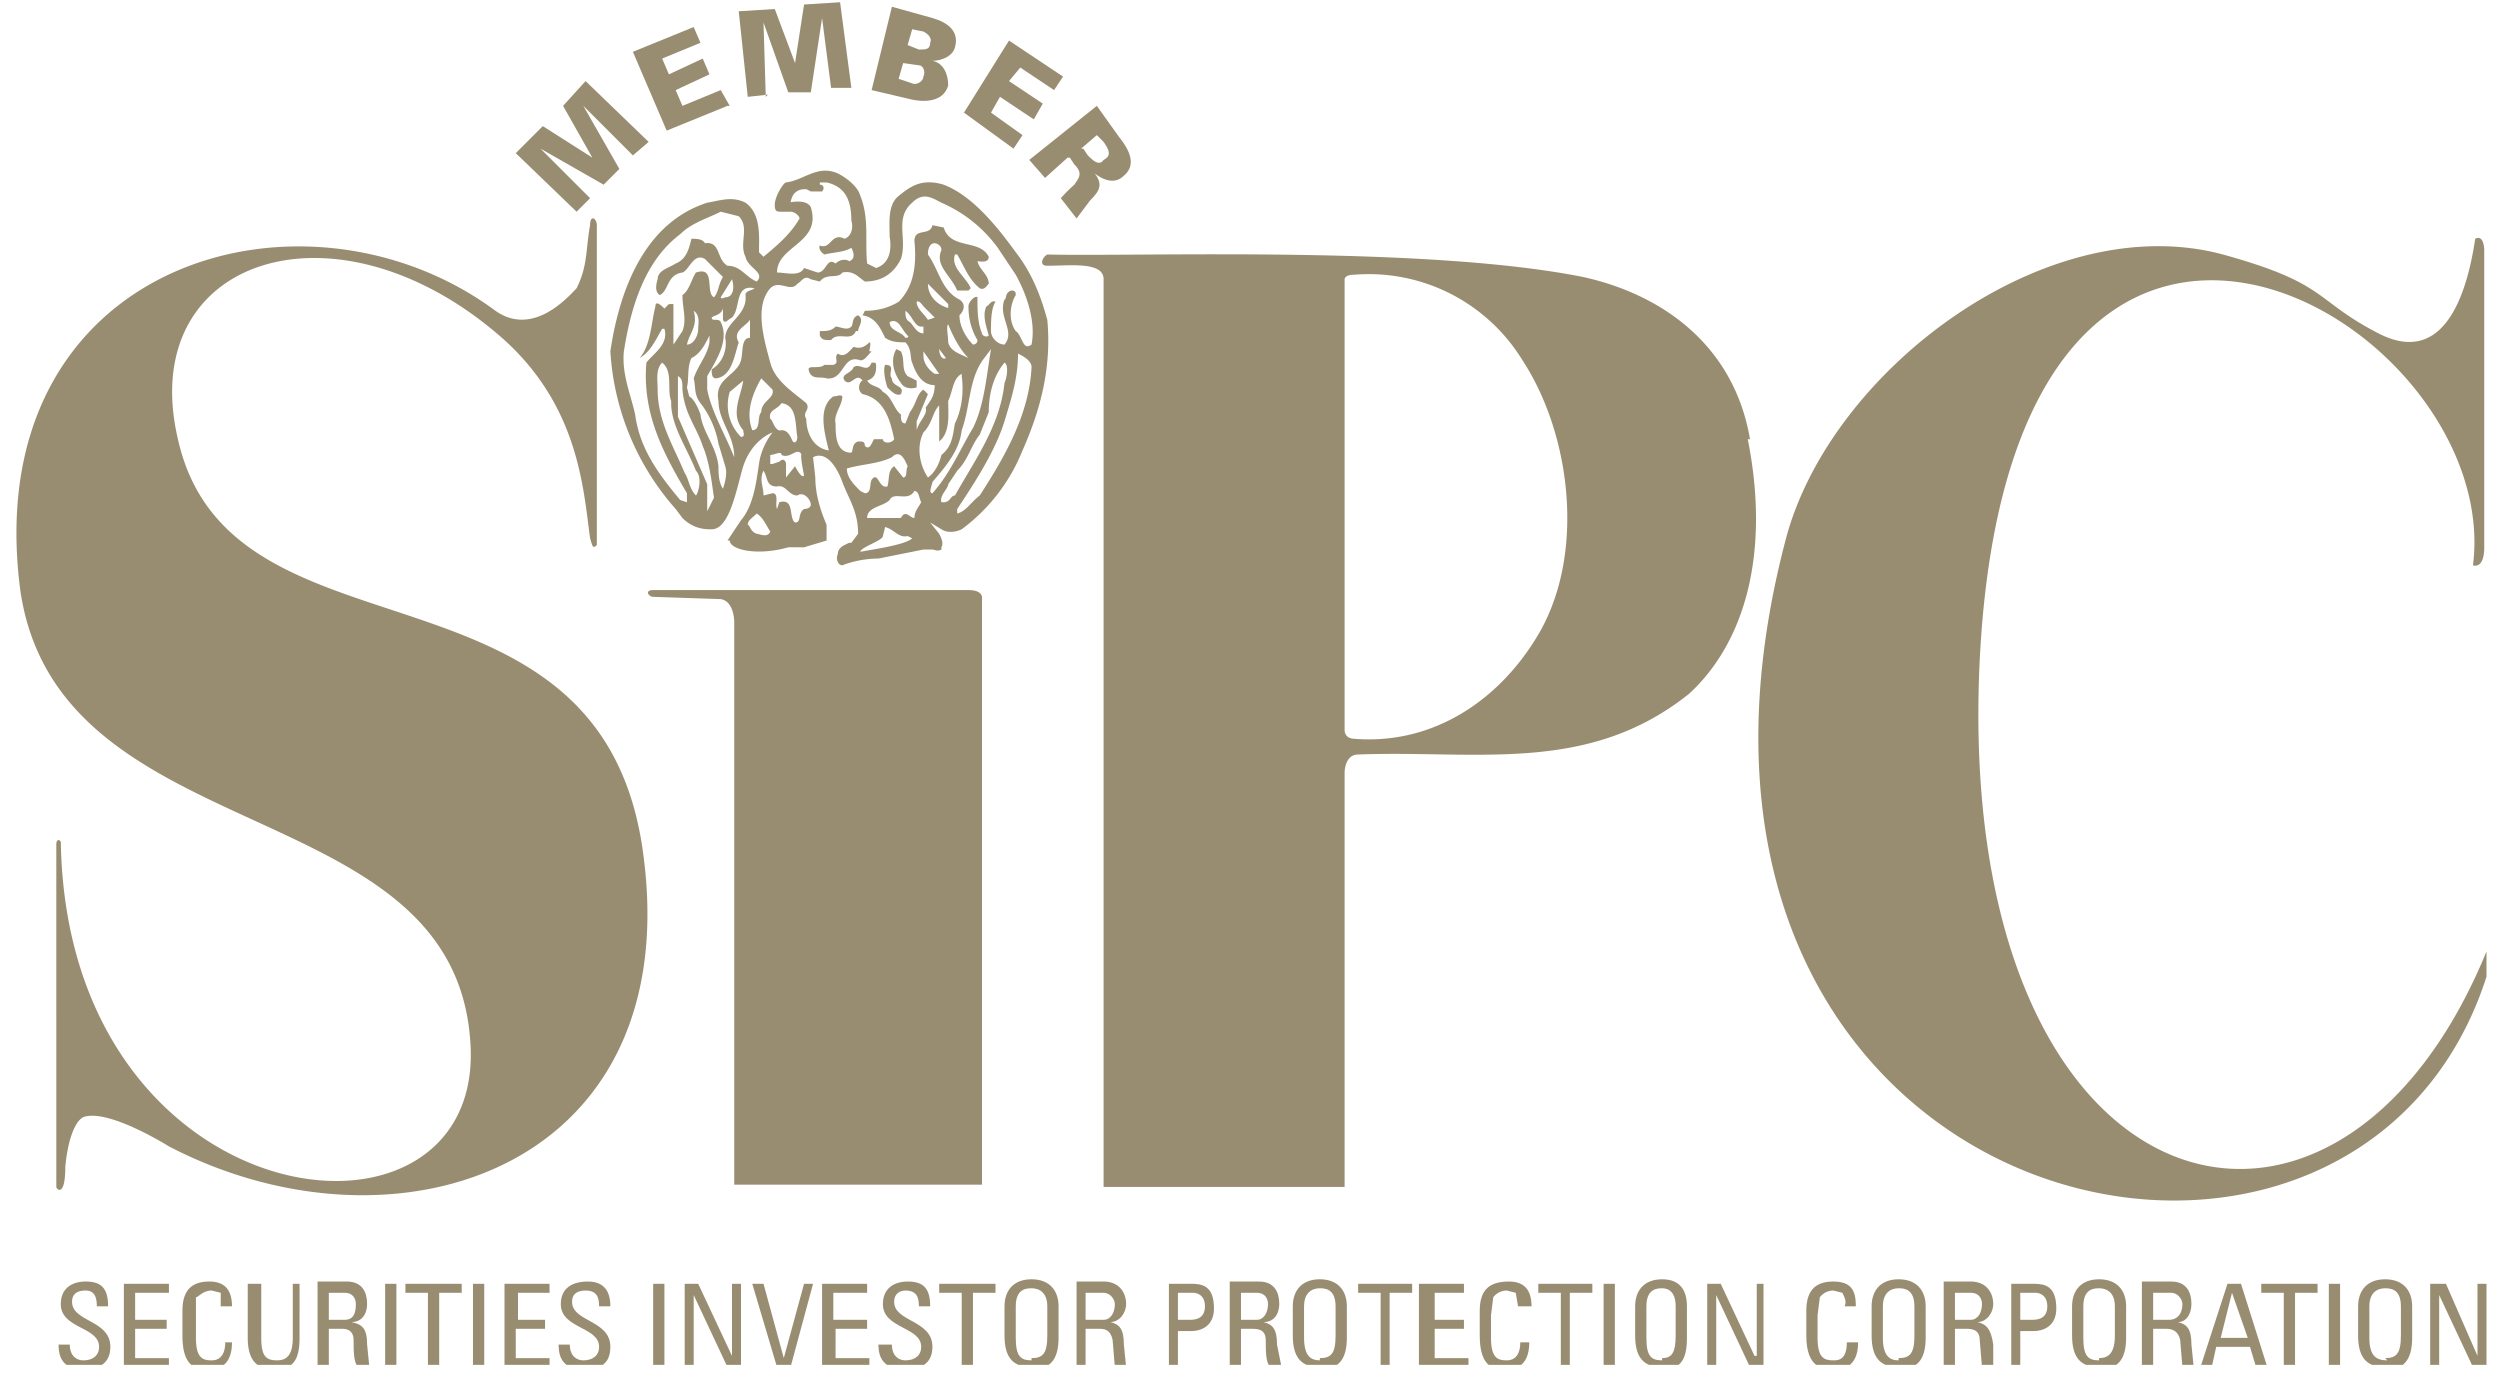 <svg xmlns="http://www.w3.org/2000/svg" fill-rule="evenodd" stroke-linejoin="round" stroke-miterlimit="1.4" clip-rule="evenodd" viewBox="0 0 111 61"><path fill="none" d="M0 0h110.4v60.6H0z"/><clipPath id="a"><path d="M0 0h110.4v60.6H0z"/></clipPath><g fill="#998d71" clip-path="url(#a)"><path d="M26.2 8.8L24 6.6l2.8 1.6.7-.7-1.6-2.8 2.2 2.2.7-.6L26 3.6l-1 1.1L26.3 7l-2.2-1.4-1.2 1.2 2.7 2.6.6-.6"/><path fill-rule="nonzero" d="M32.4 4.7L32 4l-1.7.7L30 4l1.5-.7-.3-.7-1.5.7-.3-.7 1.7-.7-.3-.7-2.7 1.1 1.5 3.5 2.7-1.1m1.7-.4L33.9 1 35 4.1h1l.5-3.3.4 3.1h.9L37.3.1l-1.6.1-.4 2.6-.9-2.4-1.6.1.4 3.8.9-.1"/><path d="M40.4 4.4s1.4.4 1.7-.6c0-.5-.2-1-.7-1.1.4 0 .9-.2 1-.6.2-.7-.3-1.1-1-1.3L39.6.3 38.7 4l1.7.4zm-.5-.9l.2-.7.7.1c.2 0 .3.3.2.5 0 .2-.3.4-.5.3l-.6-.2zm.6-2.2l.5.1c.2.1.4.3.3.5 0 .3-.2.3-.5.3l-.5-.2.2-.7"/><path fill-rule="nonzero" d="M45 6.6l.4-.6L44 5l.4-.7 1.5 1 .4-.7-1.5-1 .5-.6 1.5 1 .4-.6-2.4-1.6-2 3.2L45 6.6"/><path d="M48 6.6l.7-.6.3.3c.2.3.4.6 0 .8-.2.3-.5 0-.7-.2l-.2-.3zm-.5.4l.2.3c.4.4.2.6 0 .9a7 7 0 0 0-.6.6l.7.9.6-.8c.4-.4.6-.7.2-1.2.4.3.9.5 1.3.1.6-.5.2-1.2-.2-1.7l-1-1.4-3 2.4.7.8 1-.9"/><path fill-rule="nonzero" d="M32.8 9.6l-.8-.2c-.6.3-1.3.5-1.8 1-1.6 1.2-2.2 3.3-2.5 5.2-.1 1 .3 1.9.5 2.8.2 1.5 1 2.6 2 3.8l.3.1v-.4c-1-1.7-2-3.5-1.8-5.8.3-.4 1-.8.8-1.5h-.1c-.3.5-.5 1-1 1.3.5-.6.5-1.5.7-2.3 0-.3.3 0 .4.1l.2-.2h.2v1.8l.4-.6c.2-.5 0-1 0-1.6.3-.2.4-.7.6-1 .9-.3.4.9.8 1.1.2-.2.2-.6.4-.9l-.8-.8c-.5-.3-.7.5-1 .6-.7.1-.6.8-1 1-.2-.1-.2-.4-.1-.7 0-.4.5-.5.8-.7.5-.2.6-.7.7-1.1.2 0 .5 0 .6.2.7-.1.5.7 1 1 .6 0 .8.5 1.3.7.4-.4-.4-.6-.5-1.1-.3-.6.2-1.3-.3-1.8zm-.3 2.8l-.5.8c0 .1.2 0 .2 0 .4 0 .4-.5.3-.8zm1 .4c-.9-.2-.6.9-1 1.3-.2.1-.3.3-.4.1v-.5c-.1.3-.4.3-.5.4 0 .2.3 0 .4.2.4.8-.2 1.7-.6 2.4v.6c.2 1 .8 2 1.2 3 0-1-.7-1.6-.7-2.5-.2-1 .8-1.1 1-1.8.1-.4 0-1 .4-1v-.8c-.2.3-.8.5-.5 1-.2.6-.3 1.5-1 1.6-.2 0-.2-.2-.2-.4.5-.3.7-.9.6-1.4 0-.7 1-1 .9-1.9 0-.2.3-.2.4-.3zM31 14.6c0-.2.1-.6-.2-.8.2.7-.2 1-.3 1.5.3 0 .5-.4.5-.7zm.5.6v-.3c-.2.4-.4.8-.8 1-.2.4-.1.9-.2 1.3l.1.4c.2.1.4.5.5.8.1.8.7 1.4.8 2.3 0 .3 0 .7.2 1 .1-.3.2-.7.1-1l-.3-1c-.1-.6-.4-1.3-.8-1.8-.3-.4-.2-.7-.3-1.1.2-.6.6-1 .7-1.6zm-1.7 2.6c-.2-.5.1-1.3-.4-1.7-.3.3-.2.8-.2 1.2 0 1.4.7 2.5 1.2 3.7.2.3.2.7.5 1 .1-.1.3-.8 0-1.1-.4-1-1.1-2-1.1-3zm.5-.5c0-.3 0-.5-.2-.6v1.8l1.3 3v1.2l.3-.6c-.1-.7-.2-1.6-.5-2.3-.3-.9-.8-1.4-.9-2.5zm4 0l-.5-.5c-.4.7-.7 1.5-.4 2.3.4 0 .2-.6.4-.8 0-.5.6-.6.5-1zM33 19.1c-.6-.7-.1-1.5 0-2.2l-.6.5a2 2 0 0 0 .5 2c.2 0 .1-.2.1-.3zm2.4.3c-.1-.6 0-1.4-.7-1.5-.2.3-.6.3-.5.7.1 0 .2.6.5.5.3 0 .4.3.5.5.1.1.2 0 .2-.2zm-.9 2.2c-.5 0-.4-.4-.6-.7-.2.4 0 .7 0 1.1l.4-.1c.3 0 .1.5.2.7l.1-.3c.7-.2.4.7.7.9.3 0 .1-.4.4-.6 0 0 .3 0 .3-.2s-.3-.6-.6-.4c-.4 0-.5-.5-.9-.4zm-.3 2c-.2-.3-.3-.6-.6-.8-.2.2-.4.3-.4.5.1 0 .1.3.4.4.1 0 .5.2.6-.1zm1.5-2.5s-.2-.9-.1-1v.1c-.2-.4-.5.2-.9 0 0-.2-.3 0-.5 0v.4h.1l.3-.1c.2-.2.3 0 .3.1v.6l.4-.5s.3.6.4.4zm9.4-8.9l-.8-1.2a6.1 6.1 0 0 0-2.5-2c-.4-.2-.8-.5-1.3 0-.8.7-.2 1.6-.5 2.5-.3.6-.8 1-1.6 1-.3-.2-.5-.5-1-.4-.2.3-.7 0-1 .4l-.4-.1c-.3-.2-.4.1-.6.2-.3.4-.8-.2-1.2.2-.7.8-.3 2.2 0 3.3.2.8 1 1.3 1.6 1.8.2.3-.2.4 0 .7 0 .6.3 1.3 1 1.4-.2-.8-.5-1.9.2-2.4.2 0 .3-.1.4 0 0 .4-.4.8-.3 1.2 0 .5 0 1.3.7 1.3.1-.1 0-.4.3-.5.2 0 .3 0 .3.2.2.2.3-.1.4-.3h.4c0 .2.4.2.5 0-.2-1-.5-1.8-1.4-2-.3-.2-.1-.6 0-.6-.3-.4-.5.3-.8 0-.2-.3.3-.3.4-.6.3-.2.6.3.8-.2.2 0 .2 0 .2.2 0 .3-.1.5-.4.6.2.3.5.2.7.5.4.2.5.8.8 1 0 .2 0 .4.2.4l.2-.5c.3-.4.3-.8.6-1l.2.2-.5 1.2v.4c.1-.4.5-.7.4-1 .2-.3.4-.5.4-1-.5 0-.8-.4-1-1-.1-.2 0-.6-.3-.9-.3 0-.6 0-.9-.2-.2-.4-.4-.9-1-1l.1-.2c.5 0 1-.1 1.5-.4.7-.7.8-1.7.7-2.7 0-.6.7-.2.8-.7l.5.1c.3 1 1.6.5 2 1.3 0 .3-.4.2-.5.2.1.4.5.6.5 1-.1.1-.2.3-.4.2-.5-.4-.7-1-1-1.5h-.1c-.2.6.5 1 .7 1.5l-.1.1h-.5c-.3-.7-1-1.1-.7-1.8 0-.2-.2-.3-.3-.3-.2 0-.3.2-.3.5.5.7.6 1.6 1.4 2 .3.2.2.5 0 .7 0 .5.3 1 .6 1.3 0 0 .2 0 .2-.2-.3-.5-.4-1-.4-1.5 0-.2.3-.5.4-.4 0 .6 0 1.1.2 1.6 0 .1.2.2.3.1-.1-.4-.3-.9-.1-1.3.1 0 .2-.3.4-.2-.2.3-.2.9-.2 1.3 0 .3.3.6.6.6.5-.6-.3-1.2 0-2 .1 0 0-.3.3-.4.2 0 .2.1.2.2-.3.5-.3 1.2 0 1.6.3.2.3.9.7.6.2-1-.2-2.2-.7-3.1zm-3 1.5v-.2l-.9-.9c0 .6.5 1 1 1.1zm-.6.4l-.5-.5s-.2-.3-.3-.2c0 .3.3.5.5.8l.3-.1zm-.6.4c-.3 0-.4-.5-.7-.7 0 .2 0 .4.2.5.2.2.3.5.6.5v-.3zm-.6.4c-.3-.3-.4-.8-.8-.6 0 .4.5.4.7.7 0 0 .2 0 .1-.1zm2.7 1c-.4-.4-.7-1-.9-1.5-.1.1 0 .5 0 .8.1.4.5.5.9.7zm-1 0l-.3-.4c0 .2.1.5.3.4zm1.2 3.1c.5-1 .6-2.3.8-3.5l-.3.4c-.7.9-.6 2.1-1 3.2-.1.9-.7 1.6-1.3 2.3 0 .1-.2.5 0 .5.8-.9 1.2-1.9 1.8-2.9zm-1.5-2.4l-.7-1v.2c0 .3.2.6.5.8h.2zm4.1-.3c0-.3-.4-.5-.6-.6 0 1.1-.3 2-.6 3-.4 1.3-1.3 2.7-2.1 3.9v.2c.4-.1.6-.5 1-.8 1.1-1.7 2.2-3.6 2.3-5.7zm-1.2.7c.1-.2.2-.8 0-.9-.5.6-.7 1.4-.7 2.2l-.4 1c-.4.5-.5 1.1-1 1.6l-.4.6c0 .2-.4.5-.3.8h.1c.3 0 .3-.3.5-.3.9-1.6 2-3.1 2.2-5zm-1.9-.4c-.4.2-.4.8-.6 1.2 0 .6.1 1.4-.4 1.8V18c-.3.3-.3.8-.7 1.2-.3.6-.2 1.4.2 2 .3-.2.5-.6.6-1 .5-.4.5-.9.6-1.4.3-.6.4-1.4.3-2.1zm-2.4 4.1c-.1-.2-.3-.8-.7-.4-.6.3-1.3.3-2 .5 0 .4.3.7.6 1l.2.1c.3 0 .2-.4.3-.6.3-.4.3.4.7.3.1-.3 0-.7.3-.9l.4.5c.2 0 .1-.3.2-.5zm.6 1.6c-.1-.2-.1-.5-.3-.5-.3.5-.9 0-1.1.4-.3.3-1 .3-1 .8H40c.2-.4.4 0 .6 0 0-.3.2-.5.3-.7zm-.6 1.5c-.4.1-.6-.3-1-.4l-.1.4c0 .2-1 .5-1 .7.5-.1 2-.3 2.3-.6l-.2-.1zM35 9s.8-.2 1 .2c.5 1.6-1.5 1.7-1.5 2.9.4 0 1 .2 1.2-.2l.6.2c.4 0 .4-.7.8-.4.2-.2.5-.2.6-.1.3-.1.2-.4.1-.6-.3.2-.8.2-1.2.3 0 0-.3-.2-.2-.4.5.2.5-.6 1.1-.3.3-.1.4-.5.3-.8 0-.8-.2-1.5-1.1-1.7h-.3v.1c.2 0 .2.2.1.3H36l-.2-.1c-.2 0-.6 0-.7.6zm-2.7 15l.6-.9c.6-.7.7-1.9.8-2.5.1-.8.6-1.4.6-1.4s-.9.3-1.3 1.5c-.3 1-.6 2.8-1.4 2.8h-.1c-.5 0-.9-.2-1.2-.5l-.3-.4a11.6 11.6 0 0 1-2.9-7c.4-2.7 1.5-5.7 4.3-6.6.6-.1 1.1-.3 1.7 0 .7.5.6 1.5.6 2.2l.2.2c.6-.5 1.2-1 1.6-1.7 0-.1-.2-.3-.4-.3h-.4c-.2 0-.3 0-.3-.3 0-.4.4-1 .5-1 .8-.1 1.4-.8 2.3-.4.4.2.9.6 1 1 .4 1 .2 2 .3 3l.4.2c.6-.2.7-.8.6-1.4 0-.6-.1-1.4.4-1.8.5-.4 1-.8 2-.5 1.3.5 2.4 1.9 3.2 3 .7.9 1.1 1.9 1.4 3 .2 2.1-.3 4-1.1 5.8a8.1 8.1 0 0 1-2.7 3.5c-.2.1-.6.2-.9 0l-.5-.3.4.5c.1.2.2.4.1.6v.1c-.2.1-.3 0-.4 0H41l-2 .4c-.5 0-1.1.1-1.6.3-.2 0-.3-.3-.2-.5 0-.3.3-.4.5-.5h.1l.3-.4c0-1-.4-1.5-.7-2.3 0 0-.5-1.5-1.3-1.1l.1.9c0 .7.2 1.4.5 2.1v.7l-1 .3H35c-1.4.4-2.6.1-2.6-.3zm5.7-9.3c-.2.5-.8 0-1.1.4-.3 0-.4 0-.5-.2v-.2c.3 0 .5 0 .7-.2.2 0 .5.2.7 0 .1-.1 0-.4.3-.5.3.2 0 .5 0 .7zm1.6 2.1c0 .4.6.3.4.7-.2.1-.4-.1-.6-.3-.1-.3-.2-.8-.1-1 .5 0 .1.4.3.6zm1.1.1v.3c-.3.1-.6 0-.7-.2-.3-.4-.5-1-.2-1.5l.2.1c.2.4 0 .8.3 1.1l.4.2zm-2-1.3c-.2.2-.3.4-.5.4-.8-.3-.7.9-1.5.8-.3-.1-.7.1-.8-.4 0-.2.5 0 .7-.2h.4c.3-.1 0-.3.2-.5.3.2.5-.1.7-.3.3.1.5 0 .7-.2.1 0 0 .3 0 .4m-36 44c0 .4 0 1.2 1.1 1.2.6 0 1.2-.2 1.2-1 0-1.2-1.7-1.1-1.7-2 0-.4.3-.5.6-.5.4 0 .5.3.5.7h.5c0-.8-.3-1.1-1-1.1-.6 0-1.1.3-1.1 1 0 1.1 1.7 1 1.7 1.9 0 .4-.3.6-.7.6-.3 0-.6-.2-.6-.7h-.5m4.9 1v-.4H6V59h1.4v-.4H6v-1.2h1.5V57h-2v3.7h2m2.8-2.7c0-.7-.3-1.1-1-1.1s-1.2.3-1.2 1.3v1.1c0 1.5.7 1.5 1.2 1.5.2 0 1 0 1-1.2H10c0 .8-.5.8-.6.8-.4 0-.7-.1-.7-1v-1.8c.1 0 .3-.3.7-.3l.4.1v.6h.6m.6 1.4c0 1 .4 1.4 1.2 1.4.8 0 1.1-.4 1.1-1.4V57H13v2.4c0 .8-.3 1-.7 1-.5 0-.7-.2-.7-1V57H11v2.3"/><path d="M14.6 57.4h.7c.4 0 .5.3.5.5 0 .4-.1.7-.5.7h-.7v-1.2zm.6 1.6c.1 0 .5 0 .5.5s0 1 .2 1.2h.5l-.1-1c0-.7-.2-.9-.7-1 .5 0 .7-.4.7-.8 0-.5-.2-1-.9-1h-1.3v3.8h.5V59h.6"/><path fill-rule="nonzero" d="M17.1 57h.5v3.8h-.5zm.9 0v.4h1v3.3h.5v-3.3h1V57h-2.4m2.9 0h.5v3.8H21zm3.4 3.7v-.4h-1.5V59h1.3v-.4H23v-1.2h1.4V57h-2v3.7h2m.4-1.1c0 .4 0 1.2 1.1 1.2.7 0 1.2-.2 1.2-1 0-1.2-1.7-1.1-1.7-2 0-.4.3-.5.6-.5.5 0 .6.3.6.7h.5c0-.8-.4-1.1-1-1.1-.7 0-1.2.3-1.2 1 0 1.1 1.7 1 1.7 1.9 0 .4-.3.6-.7.6-.3 0-.6-.2-.6-.7h-.5M29 57h.5v3.8H29zm3.5 0v3.2L31 57h-.6v3.7h.4v-3.2l1.5 3.2h.6V57h-.4m3.7 0h-.5l-.9 3.3-.9-3.3h-.5l1.1 3.7h.6l1-3.7m2.5 3.7v-.4h-1.5V59h1.4v-.4H37v-1.2h1.5V57h-2v3.7h2m.5-1.1c0 .4 0 1.2 1.2 1.2.6 0 1.2-.2 1.2-1 0-1.2-1.7-1.1-1.7-2 0-.4.3-.5.5-.5.5 0 .6.3.6.7h.5c0-.8-.3-1.1-1-1.1-.6 0-1.1.3-1.1 1 0 1.1 1.7 1 1.7 1.9 0 .4-.3.6-.7.6-.3 0-.6-.2-.6-.7H39m2.7-2.7v.4h1v3.3h.5v-3.3h1V57h-2.5"/><path d="M45.8 60.8c.8 0 1.2-.4 1.2-1.4V58c0-.7-.4-1.2-1.2-1.2-.8 0-1.2.5-1.2 1.2v1.3c0 1 .4 1.4 1.2 1.4zm0-.4c-.5 0-.7-.2-.7-1V58c0-.8.5-.8.7-.8.1 0 .7 0 .7.8v1.3c0 .8-.2 1-.7 1m2.4-2.9h.8c.3 0 .5.3.5.5 0 .4-.2.7-.5.7h-.8v-1.2zm.6 1.6c.2 0 .5 0 .6.5l.1 1.2h.5l-.1-1c0-.7-.2-.9-.6-1 .4 0 .7-.4.7-.8 0-.5-.3-1-1-1h-1.2v3.8h.4V59h.6m3.5-1.6h.7s.5 0 .5.6-.5.6-.7.6h-.5v-1.2zm0 3.3v-1.6h.6c.4 0 1-.2 1-1 0-1-.5-1.1-1-1.1h-1v3.7h.4m2.7-3.3h.8c.4 0 .5.3.5.5 0 .4-.2.7-.5.7h-.7v-1.2zm.6 1.6c.2 0 .6 0 .6.5s0 1 .2 1.2h.5l-.2-1c0-.7-.2-.9-.6-1 .5 0 .7-.4.7-.8 0-.5-.2-1-.9-1h-1.3v3.8h.5V59h.5m3 1.8c.8 0 1.2-.4 1.2-1.4V58c0-.7-.4-1.2-1.2-1.2-.8 0-1.2.5-1.2 1.2v1.3c0 1 .4 1.4 1.2 1.4zm0-.4c-.4 0-.7-.2-.7-1V58c0-.8.6-.8.7-.8.2 0 .7 0 .7.8v1.3c0 .8-.2 1-.7 1"/><path fill-rule="nonzero" d="M60.3 57v.4h1v3.3h.4v-3.3h1V57h-2.4m4.9 3.7v-.4h-1.5V59H65v-.4h-1.3v-1.2H65V57h-2v3.7h2m3-2.7c0-.7-.3-1.1-1-1.1-.8 0-1.3.3-1.3 1.3v1.1c0 1.5.7 1.5 1.2 1.5.2 0 1 0 1-1.2h-.4c0 .8-.5.8-.6.8-.4 0-.7-.1-.7-1v-1l.1-.8s.2-.3.6-.3l.4.1.1.6h.5m.4-1v.4h1v3.3h.4v-3.3h1V57h-2.4m2.9 0h.5v3.8h-.5z"/><path d="M73.8 60.8c.8 0 1.1-.4 1.1-1.4V58c0-.7-.3-1.2-1.1-1.2s-1.2.5-1.2 1.2v1.3c0 1 .4 1.4 1.2 1.4zm0-.4c-.5 0-.7-.2-.7-1V58c0-.8.5-.8.7-.8.1 0 .6 0 .6.8v1.3c0 .8-.2 1-.6 1"/><path fill-rule="nonzero" d="M78 57v3.2h-.1L76.4 57h-.6v3.7h.4v-3.2l1.5 3.2h.6V57H78m4.4 1c0-.7-.2-1.1-1-1.1-.7 0-1.2.3-1.2 1.3v1.1c0 1.5.8 1.5 1.2 1.5.3 0 1.1 0 1.1-1.2H82c0 .8-.4.8-.6.8-.4 0-.7-.1-.7-1v-1l.1-.8s.2-.3.6-.3l.4.1c.1.2.2.4.1.6h.5"/><path d="M84.3 60.8c.8 0 1.2-.4 1.2-1.4V58c0-.7-.4-1.2-1.2-1.2-.8 0-1.2.5-1.2 1.2v1.3c0 1 .4 1.4 1.2 1.4zm0-.4c-.4 0-.7-.2-.7-1V58c0-.8.6-.8.7-.8.2 0 .7 0 .7.8v1.3c0 .8-.2 1-.7 1m2.5-2.9h.7c.4 0 .5.3.5.5 0 .4-.2.7-.5.7h-.7v-1.2zm.5 1.6c.2 0 .6 0 .6.5l.1 1.2h.5v-1c-.1-.7-.3-.9-.7-1 .4 0 .7-.4.7-.8 0-.5-.3-1-1-1h-1.2v3.8h.5V59h.5m2.4-1.6h.7s.5 0 .5.6-.5.6-.7.6h-.5v-1.2zm0 3.3v-1.6h.6c.4 0 1-.2 1-1 0-1-.5-1.1-1-1.1h-1v3.7h.4m3.5.1c.8 0 1.2-.4 1.2-1.4V58c0-.7-.4-1.2-1.2-1.2-.8 0-1.2.5-1.2 1.2v1.3c0 1 .4 1.4 1.2 1.4zm0-.4c-.5 0-.7-.2-.7-1V58c0-.8.5-.8.7-.8.1 0 .7 0 .7.8v1.3c0 .8-.3 1-.7 1m2.4-2.9h.8c.3 0 .5.3.5.5 0 .4-.2.7-.6.7h-.7v-1.2zm.6 1.6c.1 0 .5 0 .6.5l.1 1.2h.5l-.1-1c0-.7-.2-.9-.6-1 .4 0 .6-.4.6-.8 0-.5-.2-1-.9-1h-1.3v3.8h.5V59h.6m1.5 1.7h.5l.2-.9h1.5l.3 1h.5L99.5 57h-.6l-1.2 3.7zm2-1.3h-1.1l.5-2 .7 2"/><path fill-rule="nonzero" d="M100.4 57v.4h1v3.3h.5v-3.3h1V57h-2.5m3 0h.5v3.8h-.5z"/><path d="M106 60.8c.7 0 1.1-.4 1.1-1.4V58c0-.7-.4-1.2-1.2-1.2-.8 0-1.2.5-1.2 1.2v1.3c0 1 .4 1.4 1.2 1.4zm0-.4c-.5 0-.8-.2-.8-1V58c0-.8.6-.8.7-.8.2 0 .7 0 .7.8v1.3c0 .8-.2 1-.7 1"/><path fill-rule="nonzero" d="M110 57v3.2l-1.4-3.2h-.7v3.7h.4v-3.2l1.5 3.2h.7V57h-.4M26.5 10v14.2c-.2.2-.2 0-.3-.3-.3-2.2-.5-5.8-3.8-8.8C15 8.5 6 11.4 7.9 19.5c2.3 10.3 18.5 4.7 20.6 18 2.2 14.3-10.8 18.7-21 13.4 0 0-2.7-1.7-3.8-1.3-.4.2-.7 1.1-.8 2.2 0 1.4-.4 1-.4.9V37.5c0-.3.2-.2.2-.1.3 16.8 18.5 19 18.2 9.2C20.5 35 2.6 38 .9 26.2-1 11.6 13.5 7.5 22 13.8c1.7 1.2 3.3-.7 3.6-1 .5-1 .4-1.7.6-2.8 0-.5.3-.3.3 0m83.8 14.3c0 1-.5.8-.5.8 1.4-11-20.5-23.7-21.9 4.2C86.7 54 103.8 58.8 110.5 42l.5-1.6v.5c-3.7 21.6-40 14.4-31.7-17 2-7.5 11.6-14.7 19.4-12.6 4.7 1.3 4 2 6.9 3.5 3.1 1.6 4-2.2 4.3-4.2.4-.2.4.5.4.5v13.2M67.6 16a8 8 0 0 0-7.5-3.8c-.4 0-.4.2-.4.2v20c0 .4.4.4.4.4 3.6.3 6.6-1.8 8.3-4.8 2-3.6 1.3-8.8-.8-12zm10 3.5c1 5-.1 9-2.6 11.3-4.5 3.6-9.4 2.5-14.7 2.7-.6 0-.6.8-.6.8v18.4H49V12.4c0-.8-1.5-.6-2.5-.6-.4 0-.2-.4 0-.5 4.2.1 16.8-.4 23.8 1 3.6.8 6.7 3.1 7.4 7.2m-34.1 7.1v26h-11v-25s0-.9-.6-1l-3-.1c-.2 0-.4-.3 0-.3h14c.7 0 .6.4.6.4"/></g></svg>